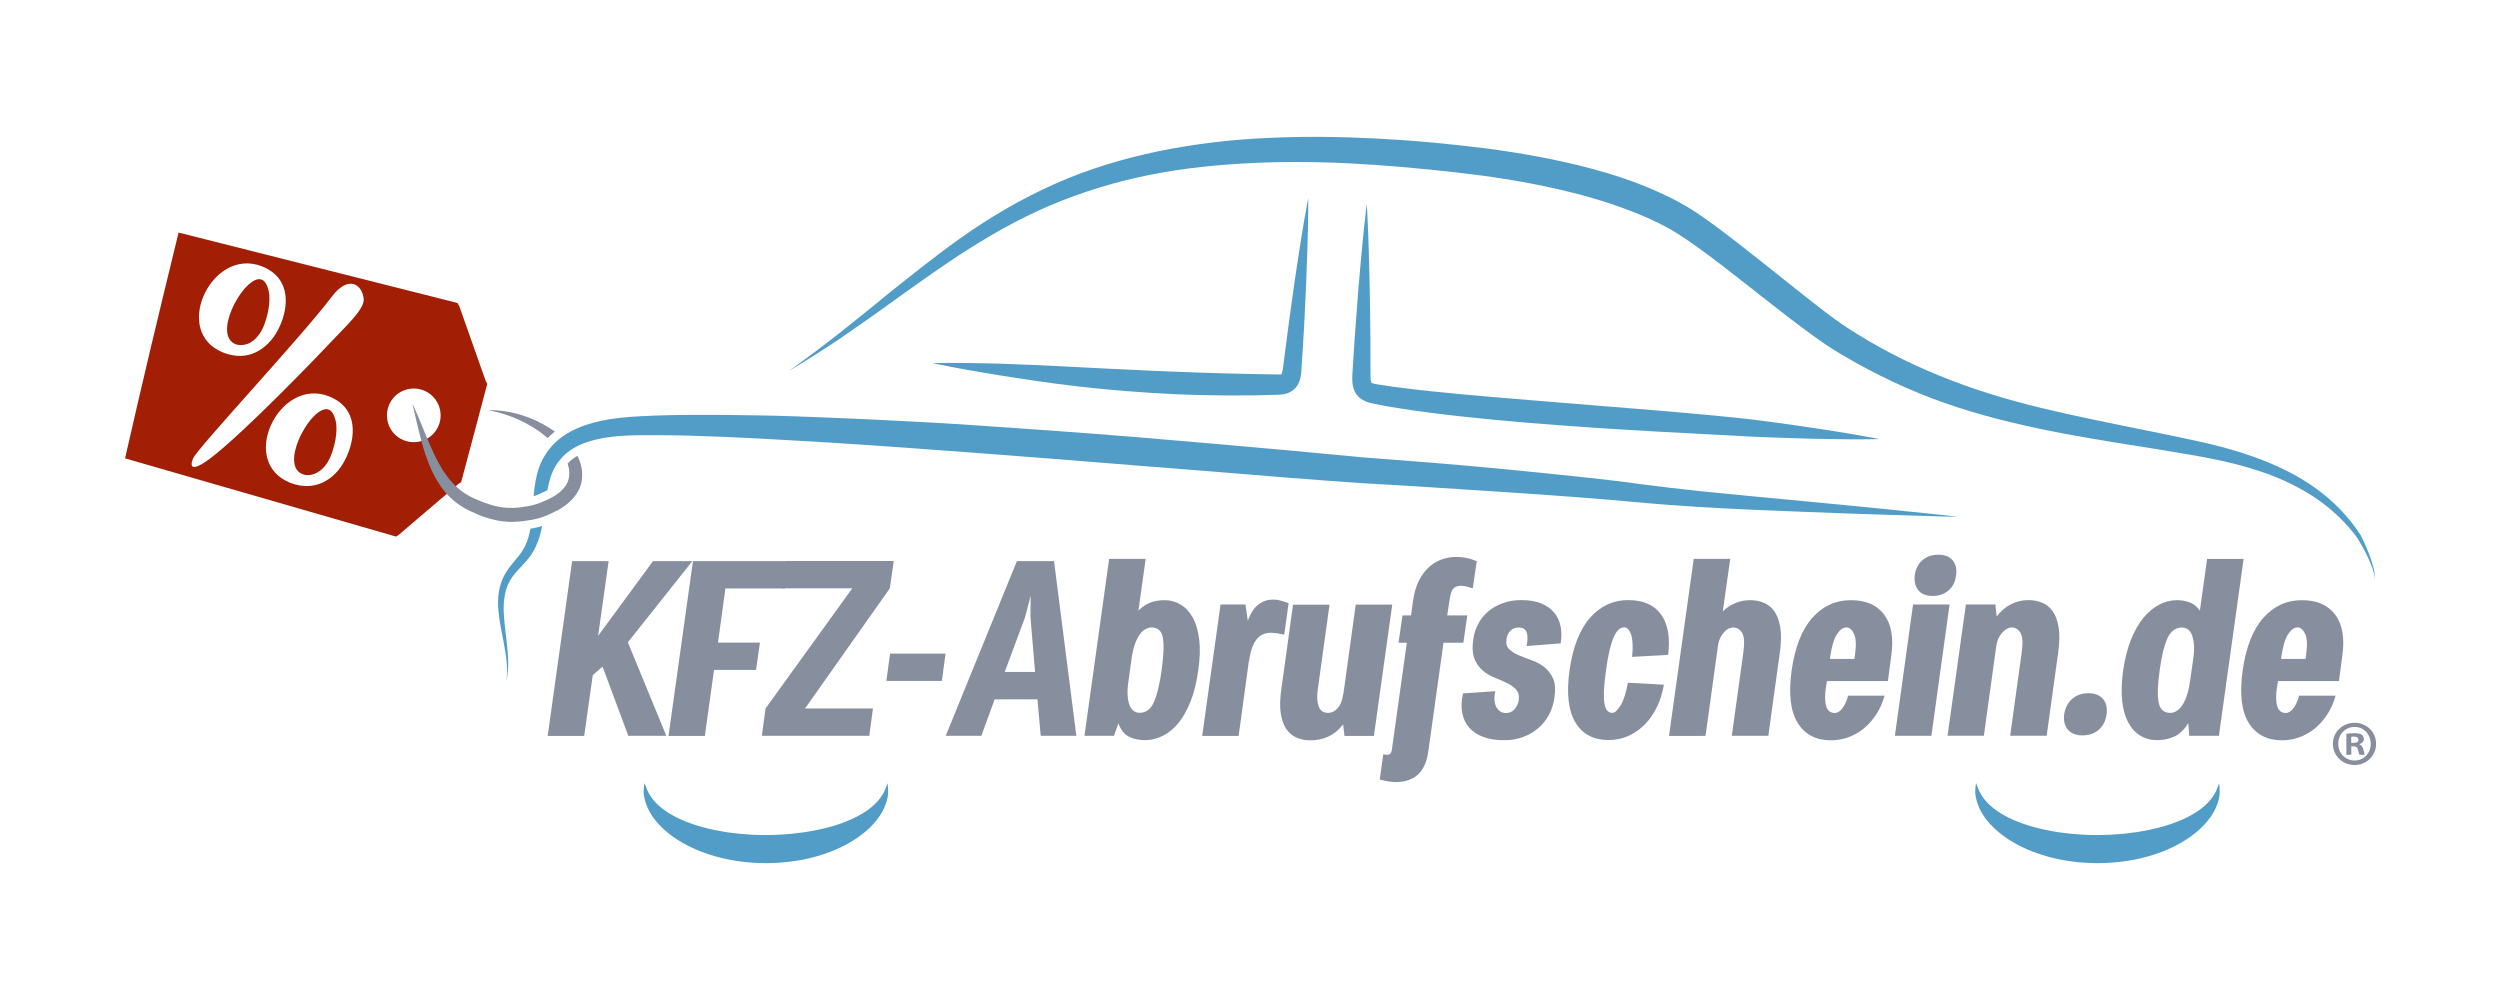 <svg xmlns="http://www.w3.org/2000/svg" xmlns:xlink="http://www.w3.org/1999/xlink" id="Layer_1" x="0px" y="0px" viewBox="0 0 2834.6 1133.9" style="enable-background:new 0 0 2834.6 1133.9;" xml:space="preserve"><style type="text/css">	.st0{fill:#878F9E;}	.st1{fill:#529DC7;}	.st2{fill:#A21F06;}</style><g id="XMLID_1_">	<g id="XMLID_217_">		<path id="XMLID_258_" class="st0" d="M621,834.3l27.7-198.1h41.4l-11.9,84.7l62.2-84.7H785l-73.1,92.1l43.6,106h-43.1l-29.2-78.5   l-11.1,9.7l-9.7,68.9H621z"></path>		<path id="XMLID_256_" class="st0" d="M758,834.3l27.7-198.1h108.7l-4.5,31h-67.4l-8.4,61.4h47.6l-4.5,31h-47.6l-10.4,74.8H758z"></path>		<path id="XMLID_254_" class="st0" d="M891.5,636.1h121.9l-4.5,31l-96.1,136.2h77l-4.2,31H863.8l4.2-31l98.3-136.2h-79.3   L891.5,636.1z"></path>		<path id="XMLID_252_" class="st0" d="M1009.2,741.1h62.9l-4.2,31H1005L1009.2,741.1z"></path>		<path id="XMLID_249_" class="st0" d="M1220.4,834.3h-40.4l-3.7-41.4h-48.5l-15.1,41.4h-40.4l80.7-198.1h42.1L1220.4,834.3z    M1139.2,761.9h34.4l-5.2-61.9l0.2-24.5l-6.4,24.5L1139.2,761.9z"></path>		<path id="XMLID_246_" class="st0" d="M1229.6,834.3l28-200.6h41.4l-8.2,58.7c4.1-4.3,8.7-7.3,13.6-9.2c5-1.8,10.3-2.7,16.1-2.7   c6.6,0,12.7,1.7,18.2,5c5.5,3.3,10.1,8.2,13.7,14.7c3.6,6.5,6.1,14.8,7.3,24.8c1.2,10,0.9,21.7-1.1,35c-1.8,13.4-4.7,25-8.5,34.9   c-3.9,9.9-8.5,18.1-13.7,24.6c-5.3,6.5-11.2,11.4-17.7,14.7c-6.5,3.3-13.3,5-20.4,5c-7.4,0-13.7-1.4-18.8-4.2   c-5.1-2.8-8.9-7.8-11.4-15.1l-5,14.4H1229.6z M1305.6,711.4c-2,0-4.1,0.6-6.4,1.7c-2.3,1.2-4.5,3.1-6.6,5.8   c-2.1,2.7-3.9,6.4-5.6,10.9c-1.7,4.5-3,10.2-4,17l-4.2,30.7c-0.5,5.8-0.5,10.6,0.1,14.6c0.6,4,1.5,7.1,2.8,9.5   c1.3,2.4,2.9,4.1,4.7,5.1c1.8,1,3.7,1.5,5.7,1.5c7.1,0,12.5-3.9,16.1-11.8c3.6-7.8,6.6-20,8.9-36.5c2.3-16.5,2.8-28.7,1.4-36.7   C1317.2,715.4,1312.9,711.4,1305.6,711.4z"></path>		<path id="XMLID_244_" class="st0" d="M1363.1,834.3l20.8-148.9h28.2l2.7,18.3c3-7.9,6.5-13.6,10.6-17.1c4.1-3.5,8.4-5.6,12.8-6.3   c4.4-0.7,8.6-0.6,12.6,0.4c4,1,7.5,2.1,10.3,3.2l-5,35.7c-5-1.2-9.6-1.9-13.9-2.1c-4.3-0.2-8.2,0.5-11.6,2.4   c-3.5,1.8-6.4,5.1-8.9,9.8c-2.5,4.7-4.3,11.4-5.5,20.2l-0.2-0.2l-11.6,84.7H1363.1z"></path>		<path id="XMLID_242_" class="st0" d="M1507.5,685.4l-13.1,94.6c-0.8,5.6-1.1,10.2-0.7,13.9c0.3,3.6,1.1,6.5,2.2,8.7   c1.2,2.1,2.6,3.6,4.3,4.5c1.7,0.8,3.6,1.2,5.6,1.2c4,0,7.6-1.7,10.8-5.2c3.2-3.5,5.3-8.7,6.3-15.6h0.2l14.1-102h41.4l-20.8,148.9   h-33.4l-1.5-13.1c-9.2,12.1-21.6,18.1-37.2,18.1c-5.6,0-10.8-1-15.5-3c-4.7-2-8.6-5.3-11.8-9.9c-3.1-4.6-5.2-10.7-6.3-18.2   c-1.1-7.5-0.8-16.9,0.9-28.1l13.1-94.6H1507.5z"></path>		<path id="XMLID_240_" class="st0" d="M1590.2,697.8h9.7l2.2-16.3c1.5-10.7,4.5-19.8,8.9-27.1c4.5-7.3,9.9-12.9,16.5-16.7   c6.5-3.8,13.8-5.9,21.8-6.2c8-0.3,16.4,1.2,25.1,4.7l-4.5,31c-5-1.8-9-2.8-12.3-3c-3.2-0.2-5.8,0.4-7.8,1.6s-3.4,3.2-4.3,5.9   c-0.9,2.7-1.6,6-2.1,9.8l-2.5,16.3h22.8l-4.5,31h-22.5l-17.3,123.6c-2.1,15.2-8.2,25.3-18.1,30.3c-9.9,5-22.2,5.4-36.9,1.1l4-28.5   c4,0.8,6.5,0.7,7.7-0.5c1.2-1.2,1.9-3.1,2.2-5.9l16.8-120.1h-9.4L1590.2,697.8z"></path>		<path id="XMLID_238_" class="st0" d="M1670.5,724.5c0.8-5.9,2.6-11.6,5.5-17c2.8-5.4,6.5-10,11.1-14c4.6-4,10.1-7.1,16.5-9.5   c6.4-2.4,13.5-3.6,21.4-3.6c8.7,0,16.2,1.2,22.3,3.7c6.1,2.5,11,5.9,14.7,10.3c3.7,4.4,6.2,9.5,7.4,15.5   c1.2,5.9,1.3,12.5,0.1,19.6l-38.6,3c1.3-6.1,1.4-11.1,0.2-15.1c-1.2-4-4.2-5.9-9.2-5.9c-4,0-7.1,1.3-9.5,3.8   c-2.4,2.6-3.8,5.7-4.3,9.5c-0.7,5,0.4,8.8,3.2,11.4c2.8,2.6,6.4,4.9,10.9,6.8c4.5,1.9,9.3,3.8,14.5,5.6c5.2,1.8,9.9,4.4,14.2,7.7   c4.3,3.3,7.6,7.6,10,13c2.4,5.4,2.9,12.6,1.6,21.7c-1,6.9-3,13.3-6.1,19.2c-3.1,5.9-7.1,10.9-12,15.2c-5,4.3-10.7,7.7-17.3,10.2   c-6.6,2.5-13.9,3.7-21.8,3.7c-8.9,0-16.7-1.2-23.4-3.7c-6.7-2.5-12.1-6-16.1-10.6c-4-4.6-6.7-10.2-7.9-16.8c-1.2-6.6-1-14,0.9-22   l36.7-2.5c-1,4.3-1.3,8-0.9,11.1c0.4,3.1,1.2,5.7,2.5,7.7c1.2,2,2.8,3.5,4.6,4.5c1.8,1,3.7,1.5,5.7,1.5c4.1,0,7.5-1.5,10-4.6   c2.6-3.1,4.1-6.4,4.6-10c0.7-5.1-0.3-9.1-3-12c-2.6-2.9-6.1-5.4-10.3-7.4c-4.2-2.1-8.8-4.1-13.9-6.1c-5-2-9.6-4.7-13.6-8.1   c-4-3.4-7.2-7.8-9.4-13.4C1669.6,741.2,1669.1,733.8,1670.5,724.5z"></path>		<path id="XMLID_236_" class="st0" d="M1850.5,744.8c0.7-6.4,0.8-11.8,0.5-16.1c-0.3-4.3-1-7.7-2-10.3c-1-2.6-2.1-4.4-3.5-5.5   c-1.3-1.1-2.6-1.6-3.7-1.6c-2.3,0-4.5,0.8-6.4,2.5c-2,1.7-3.8,4.4-5.6,8.3c-1.7,3.9-3.3,8.9-4.8,15.1c-1.5,6.2-2.8,13.7-4,22.7   c-1.3,9.2-2.1,16.9-2.4,23c-0.2,6.1,0,11.1,0.6,14.9c0.7,3.8,1.8,6.5,3.3,8.1c1.6,1.6,3.5,2.4,5.8,2.4c2.6,0,5.7-2.9,9.3-8.7   c3.5-5.8,6.2-14.3,8.1-25.5l40.9,2.2c-1.5,8.9-4,17.2-7.7,24.9s-8.2,14.3-13.6,19.9c-5.5,5.6-11.7,10-18.7,13.2   c-7,3.2-14.6,4.8-22.7,4.8c-17,0-29.6-6.6-37.6-19.9c-8.1-13.3-10.3-33.1-6.7-59.3c3.8-26.4,11.6-46.3,23.4-59.6   c11.8-13.3,26.2-19.9,43.2-19.9c9.1,0,16.8,1.6,23.2,4.7c6.4,3.1,11.3,7.5,15,13.1c3.6,5.6,6,12.2,7.1,19.7   c1.1,7.5,1,15.7-0.1,24.6L1850.5,744.8z"></path>		<path id="XMLID_234_" class="st0" d="M1892.4,834.3l28-200.6h41.4l-8.4,59.4c8.9-8.4,19.2-12.6,31-12.6c5.6,0,10.8,1,15.6,3   c4.8,2,8.8,5.3,12,9.9c3.2,4.6,5.4,10.7,6.6,18.3c1.2,7.6,1,16.9-0.5,28l-13.1,94.6h-41.4l13.1-94.6c1.5-10.9,1-18.3-1.5-22.3   c-2.5-4-5.9-5.9-10.4-5.9c-1.3,0-2.8,0.4-4.5,1.1c-1.7,0.7-3.3,1.9-4.8,3.5c-1.6,1.6-3,3.5-4.3,5.8c-1.3,2.3-2.3,5-3,8.2   l-14.4,104.3H1892.4z"></path>		<path id="XMLID_231_" class="st0" d="M2098.5,680.5c17.2,0,29.8,5.5,38,16.6c8.2,11.1,10.8,26.8,7.8,47.1l-3.7,28h-69.1   c-1.3,6.8-2,12.5-2.1,17.1c-0.1,4.6,0.3,8.3,1.1,11.1c0.8,2.8,2.1,4.8,3.7,6.1c1.6,1.2,3.6,1.9,5.9,1.9c3.3,0,6.3-1.8,9-5.5   c2.7-3.6,4.8-8.3,6.3-14.1h41.4c-2.3,8.3-5.6,15.5-9.8,21.8c-4.2,6.3-9,11.6-14.4,15.9c-5.4,4.3-11.2,7.5-17.5,9.7   c-6.3,2.1-12.6,3.2-19.1,3.2c-17,0-29.6-6.6-37.8-19.9c-8.2-13.3-10.4-33.1-6.8-59.3c3.8-26.4,11.6-46.3,23.4-59.6   C2066.8,687.1,2081.3,680.5,2098.5,680.5z M2093.5,711.4c-3.8,0-7.4,2.6-10.8,7.9c-3.4,5.3-5.9,13.9-7.6,25.8l-0.2,2h27.7l0.7-5   c1.5-10.9,1.1-18.7-1.2-23.5C2099.9,713.8,2097,711.4,2093.5,711.4z"></path>		<path id="XMLID_228_" class="st0" d="M2148.5,834.3l20.6-148.9h41.4l-20.6,148.9H2148.5z M2171,652.2c1-7.1,3.9-12.8,8.7-17   c4.8-4.2,10.8-6.3,18.1-6.3c7.1,0,12.5,2.1,16.1,6.3c3.6,4.2,5,9.9,4,17c-0.8,7.3-3.7,13-8.5,17.2c-4.9,4.2-10.9,6.3-18,6.3   c-7.3,0-12.7-2.1-16.2-6.3C2171.6,665.2,2170.2,659.5,2171,652.2z"></path>		<path id="XMLID_226_" class="st0" d="M2208.2,834.3l20.8-148.9h33.4l1.5,13.6c4.6-6.1,10-10.7,16.2-13.9   c6.2-3.1,12.8-4.7,19.9-4.7c5.6,0,10.8,1,15.6,3c4.8,2,8.8,5.3,12,9.9c3.2,4.6,5.4,10.7,6.6,18.3c1.2,7.6,1,16.9-0.5,28   l-13.1,94.6h-41.4l13.1-94.6c1.5-10.9,1-18.3-1.5-22.3c-2.5-4-5.9-5.9-10.4-5.9c-1.3,0-2.8,0.5-4.6,1.4c-1.7,0.9-3.4,2.2-5.1,4   c-1.7,1.7-3.1,3.9-4.5,6.4c-1.3,2.6-2.2,5.6-2.7,9l-14.1,102H2208.2z"></path>		<path id="XMLID_224_" class="st0" d="M2340.4,810c1.2-7.4,4.2-13.3,9.2-17.6c5-4.3,11.1-6.4,18.3-6.4c7.3,0,12.8,2.1,16.5,6.4   c3.7,4.3,5.1,10.2,4.1,17.6c-1,7.4-4,13.2-8.9,17.5c-5,4.2-11.1,6.3-18.3,6.3c-7.3,0-12.8-2.1-16.5-6.3   C2341,823.2,2339.6,817.4,2340.4,810z"></path>		<path id="XMLID_221_" class="st0" d="M2407.3,760c2-13.4,5-25.1,9-35c4-10,8.8-18.2,14.2-24.8c5.5-6.5,11.4-11.4,17.8-14.7   c6.4-3.3,13-5,19.8-5c5.6,0,10.6,0.9,15.1,2.7c4.5,1.8,8.2,4.9,11.1,9.2l8.2-58.7h41.4l-28,200.6h-33.7l-1-14.4   c-4.5,7.3-9.7,12.3-15.6,15.1c-5.9,2.8-12.6,4.2-19.8,4.2c-7.1,0-13.4-1.7-18.9-5c-5.5-3.3-10.1-8.2-13.6-14.7   c-3.6-6.5-5.9-14.7-7.1-24.6C2405.2,785,2405.5,773.3,2407.3,760z M2460.8,808.3c2,0,4.1-0.6,6.3-1.7c2.2-1.2,4.4-3.1,6.4-5.8   c2.1-2.7,3.9-6.4,5.6-10.9c1.6-4.5,3-10.2,4-17l3.7-26c1-6.8,1.2-12.4,0.7-17s-1.4-8.2-2.6-10.9c-1.2-2.7-2.8-4.7-4.8-5.8   c-2-1.2-4-1.7-5.9-1.7c-7.3,0-12.8,4-16.5,11.9s-6.7,20.1-9,36.7c-2.3,16.5-2.7,28.7-1.1,36.5   C2449.1,804.3,2453.5,808.3,2460.8,808.3z"></path>		<path id="XMLID_218_" class="st0" d="M2609.9,680.5c17.2,0,29.8,5.5,38,16.6c8.2,11.1,10.8,26.8,7.8,47.1l-3.7,28h-69.1   c-1.3,6.8-2,12.5-2.1,17.1c-0.1,4.6,0.3,8.3,1.1,11.1c0.8,2.8,2.1,4.8,3.7,6.1c1.6,1.2,3.6,1.9,5.9,1.9c3.3,0,6.3-1.8,9-5.5   c2.7-3.6,4.8-8.3,6.3-14.1h41.4c-2.3,8.3-5.6,15.5-9.8,21.8c-4.2,6.3-9,11.6-14.4,15.9c-5.4,4.3-11.2,7.5-17.5,9.7   c-6.3,2.1-12.6,3.2-19.1,3.2c-17,0-29.6-6.6-37.8-19.9c-8.2-13.3-10.4-33.1-6.8-59.3c3.8-26.4,11.6-46.3,23.4-59.6   C2578.2,687.1,2592.7,680.5,2609.9,680.5z M2605,711.4c-3.8,0-7.4,2.6-10.8,7.9c-3.4,5.3-5.9,13.9-7.6,25.8l-0.2,2h27.7l0.7-5   c1.5-10.9,1.1-18.7-1.2-23.5C2611.3,713.8,2608.4,711.4,2605,711.4z"></path>	</g>	<path id="XMLID_159_" class="st1" d="M976.9,357.6c4.8-3.9,9.5-7.7,14.4-11.6c7.7-6.3,14.5-12,22.3-18.2l29.2-23.1  c14.9-11.6,29.9-23.1,45.4-34.1c33.5-23.8,69.4-45,107.4-61.9c38-17,78.1-29,118.8-37.4c40.7-8.3,82-13.1,123.3-14.9  c41.3-2,82.6-1.4,123.7,0.7c20.6,1.1,41.1,2.5,61.6,4.4c20.5,2,40.9,4.1,61.4,6.7c41,5.4,81.8,12.7,122.2,23.6  c20.1,5.5,40.2,11.8,59.8,19.9c9.8,4,19.5,8.4,29.1,13.2c4.8,2.4,9.5,5,14.2,7.7l1.8,1l1.2,0.7l0.8,0.5l3.2,2  c2.2,1.4,4.3,2.6,6.6,4.2c4.5,3.1,9.1,6.1,13.3,9.2c4.3,3,8.5,6.1,12.6,9.2c8.3,6.2,16.5,12.5,24.6,18.8  c16.2,12.6,32.2,25.4,48.1,38.1c16,12.6,31.8,25.4,47.7,37.5c4,3,8,6.1,12,8.9l6,4.3l6,4l2.9,1.9l3.2,2l6.5,4.1  c4.3,2.7,8.5,5.1,12.8,7.7c34.4,20.2,70.9,36.7,108.5,50.2c37.7,13.6,76.7,23.7,116.3,32.5c39.6,8.7,79.6,16.5,119.7,24.8  c19.9,4.2,40.2,8.3,60.1,13.8c19.9,5.5,39.7,12.2,58.6,20.8c19,8.6,37.1,19.2,53.3,32.4c16.2,13.1,30.3,28.7,41.4,46.1l0.1,0.2l0,0  c3.9,7.8,7.3,15.7,10.3,23.9c1.5,4.1,2.8,8.2,3.9,12.4c1,4.2,1.8,8.5,1.6,12.8c-0.3-4.3-1.5-8.4-2.9-12.5c-1.4-4-3.1-8-4.9-11.8  c-3.6-7.7-7.8-15.2-12.2-22.5l0.1,0.2c-12-16.2-26.5-30.4-42.7-42c-16.3-11.6-34.1-20.9-52.7-28.2c-18.6-7.3-38-12.8-57.6-17.1  c-9.8-2.2-19.7-4.1-29.6-5.9c-10-1.8-20-3.5-30.1-5.1c-40.2-6.7-80.6-12.5-120.9-20.2c-40.3-7.7-80.7-16.9-120.2-29.8  c-39.6-12.8-77.9-29.8-114.3-50.1c-4.5-2.6-9.2-5.2-13.6-7.8l-6.6-3.9l-3.3-2l-3.5-2.2l-6.8-4.4l-6.5-4.5c-4.4-3-8.5-6-12.7-9.1  c-16.7-12.2-33-24.7-49-37.4c-16.1-12.6-32-25.2-48.1-37.6c-8-6.2-16.1-12.3-24.2-18.2c-4-3-8.1-5.9-12.2-8.7  c-4.1-3-8-5.5-11.9-8.1c-1.9-1.3-4.2-2.7-6.3-4l-3.3-2l-0.8-0.5l-0.4-0.3c0.5,0.3-0.1,0-0.1,0l-1.6-0.9c-4.2-2.4-8.4-4.6-12.8-6.8  c-8.7-4.3-17.6-8.3-26.7-11.9c-18.2-7.2-37.1-13.5-56.2-18.8c-38.4-10.6-78-18-117.8-23.4c-40-5.2-80.4-9.2-120.6-12.1  c-40.3-2.8-80.7-4-120.9-2.9c-40.2,1.3-80.3,4.4-119.8,11.3c-39.5,6.8-78.2,17.6-115.4,32.2c-37.3,14.7-72.7,33.9-106.8,55.7  c-13.8,8.7-27.4,17.9-40.8,27.3l-32.8,23.2c-9.2,6.6-17.3,12.6-26.5,19.1c-3.9,2.8-7.1,5.1-11,7.8l-29.6,20.6  c-3.2,2.2-6.4,4.4-9.8,6.6c-17,11.3-34.3,22.3-51.9,32.6c19.2-13.6,38-27.7,56.5-42.2L976.9,357.6z"></path>	<path id="XMLID_213_" class="st1" d="M1549.7,231c0,0-1.6,12.4-3.8,34.2c-1.1,10.9-2.4,24.1-3.7,39.3c-0.7,7.6-1.4,15.7-2.1,24.2  c-0.6,8.5-1.3,17.5-2,26.8c-1.5,18.7-2.9,38.9-4.2,60.4c-0.2,2.7-0.3,5.4-0.5,8.1c-0.2,2.8-0.3,6,0,9.6c0.3,3.6,1.1,8.2,4.1,12.7  l0.9,1.3c0.3,0.5,1,1.2,1.5,1.8c0.9,1,1.9,1.9,3,2.6c2.1,1.5,4.2,2.6,6.2,3.4c4.1,1.5,7.2,2.1,10.2,2.7c2.8,0.5,5.6,1.1,8.4,1.6  c2.8,0.5,5.7,1.1,8.5,1.6c2.9,0.5,5.8,0.9,8.8,1.4c23.6,3.8,47.6,6.8,72.2,9.5c24.5,2.7,49.5,5,74.4,7.1  c24.9,2.1,49.9,3.9,74.4,5.6c24.5,1.6,48.7,3.1,72.1,4.4c23.4,1.3,45.9,2.5,67.4,3.6c10.7,0.6,21.1,1.1,31.1,1.7  c10,0.6,19.8,0.9,29.2,1.3c18.7,0.6,35.9,1.3,51.2,1.6c15.2,0.2,28.5,0.6,39.5,0.6c11,0.1,19.6,0,25.5-0.1c5.9,0,9-0.2,9-0.2  s-3.1-0.7-8.9-1.7c-5.8-1.1-14.3-2.6-25.1-4.4c-10.8-1.9-23.9-3.8-39-6.2c-15.1-2.3-32.1-4.6-50.7-7.2c-9.3-1.1-18.9-2.6-29-3.6  c-10.1-1-20.5-2.1-31.2-3.2c-21.4-2-43.9-4.1-67.3-6c-46.6-3.8-96.3-7.8-146-11.9c-12.4-1-24.8-2.1-37.2-3.1  c-12.3-1.1-24.6-2.2-36.8-3.2c-24.3-2.4-48.4-4.6-71.1-7.6c-2.9-0.4-5.7-0.7-8.5-1.1c-2.9-0.4-5.7-0.9-8.6-1.3  c-5.4-0.9-12.3-1.7-14.8-2.5c-1.3-0.5-1.4-0.6-1.6-0.7c-0.2-0.1-0.7-1.2-1-3c-0.5-3.5-0.2-9.6-0.3-14.9c0-21.5-0.1-41.8-0.4-60.5  c-0.1-9.4-0.2-18.4-0.4-26.9c-0.2-8.5-0.4-16.6-0.6-24.3c-0.3-15.2-0.8-28.5-1.2-39.5C1550.6,243.6,1549.7,231,1549.7,231z"></path>	<path id="XMLID_212_" class="st1" d="M1483.4,224.6c0,0-1.9,9.5-4.8,26.1c-1.4,8.3-3.1,18.4-4.9,30c-1.7,11.6-3.7,24.7-5.9,39  c-2,14.3-4.1,29.8-6.4,46.1c-2.1,16.4-4.4,33.6-6.7,51.4c-0.3,2.1-0.7,4-1.1,5.4c-0.4,1.4-0.9,2.3-1.1,2.3c-0.2,0,0.4-0.5,0.1-0.4  c-0.4,0-1.6,0.2-3.6,0.1c-9.2-0.2-18.5-0.3-27.9-0.5c-18.8-0.3-37.9-0.9-57-1.5c-19.1-0.7-38.2-1.3-57-2.2  c-18.8-0.9-37.3-1.7-55.2-2.6c-35.8-1.7-69.3-3.8-98.2-4.7c-7.2-0.3-14.1-0.5-20.7-0.8c-6.6-0.1-12.8-0.3-18.7-0.4  c-11.7-0.3-22-0.4-30.4-0.4c-16.9-0.1-26.6,0.2-26.6,0.2s9.4,2.1,26,5.2c8.3,1.6,18.4,3.4,30,5.3c5.8,1,11.9,2,18.4,3.1  c6.5,1,13.3,2.1,20.5,3.2c28.5,4.5,61.9,9.1,98,12.6c9,0.8,18.2,1.6,27.5,2.4c9.3,0.7,18.7,1.4,28.2,2c19,1.1,38.3,2.1,57.6,2.5  c19.3,0.5,38.6,0.5,57.7,0.3c9.6-0.2,18.8-0.4,28.3-0.7c2.7-0.2,6.1-0.3,10.1-1.7c4-1.3,8.6-4.5,11-8.3c2.5-3.8,3.5-7.3,4.1-10.3  c0.6-3,0.8-5.7,0.9-8c1.3-18.1,2.3-35.4,3.2-52c0.8-16.5,1.5-32.1,2.2-46.5c0.5-14.4,1-27.6,1.4-39.4c0.3-11.7,0.5-22,0.8-30.4  C1483.3,234.3,1483.4,224.6,1483.4,224.6z"></path>	<path id="XMLID_202_" class="st1" d="M730.8,887.9c0,0-0.3,1.3-0.7,3.9c-0.2,2.6-0.7,6.6,0.3,11.6c0.8,5,2.8,11,6.3,17.3  c3.5,6.3,8.6,12.7,15,18.7c12.8,12.1,30.7,22.3,51.1,29c10.1,3.4,20.9,6,32,7.7c11,1.8,22.4,2.5,33.7,2.6l8.3-0.2  c2.9-0.2,5.9-0.2,8.7-0.5c5.6-0.4,11.2-1.1,16.7-1.9c11.1-1.6,21.8-4.3,32-7.7c10.2-3.4,19.7-7.6,28.3-12.5  c8.6-4.9,16.3-10.5,22.7-16.5c6.4-6,11.5-12.5,15-18.7c3.5-6.3,5.5-12.3,6.3-17.3c0.9-5,0.4-9,0.3-11.5c-0.4-2.6-0.7-3.9-0.7-3.9  s-0.4,1.3-1.1,3.7c-0.9,2.4-2.1,5.8-4.5,9.5c-2.3,3.8-5.6,7.9-10,11.9c-4.4,4-9.9,7.9-16.3,11.4c-6.4,3.6-13.8,6.7-21.7,9.5  c-8,2.8-16.7,5.1-25.8,7c-4.6,0.9-9.2,1.8-13.9,2.5c-4.8,0.6-9.6,1.3-14.4,1.8c-4.9,0.5-9.8,0.7-14.8,1.1c-2.5,0.2-4.8,0.2-7.3,0.3  l-7.7,0.1c-10,0.1-20-0.5-29.7-1.4c-4.9-0.5-9.7-1.1-14.4-1.7c-4.7-0.8-9.4-1.6-13.9-2.5c-9.1-1.9-17.8-4.2-25.8-7  c-8-2.8-15.4-5.9-21.7-9.5c-6.4-3.5-11.9-7.4-16.3-11.4c-4.4-4-7.7-8.1-10-11.9c-2.4-3.8-3.6-7.1-4.5-9.5  C731.1,889.2,730.8,887.9,730.8,887.9z"></path>	<path id="XMLID_201_" class="st1" d="M2240.6,887.9c0,0-0.3,1.3-0.7,3.9c-0.2,2.6-0.7,6.6,0.3,11.6c0.8,5,2.8,11,6.3,17.3  c3.5,6.3,8.6,12.7,15,18.7c12.8,12.1,30.7,22.3,51.1,29c10.1,3.4,20.9,6,32,7.7c11,1.8,22.4,2.5,33.7,2.6l8.3-0.2  c2.9-0.2,5.9-0.2,8.7-0.5c5.6-0.4,11.2-1.1,16.7-1.9c11.1-1.6,21.8-4.3,32-7.7c10.2-3.4,19.7-7.6,28.3-12.5  c8.6-4.9,16.3-10.5,22.7-16.5c6.4-6,11.5-12.5,15-18.7c3.5-6.3,5.5-12.3,6.3-17.3c0.9-5,0.4-9,0.3-11.5c-0.4-2.6-0.7-3.9-0.7-3.9  s-0.4,1.3-1.1,3.7c-0.9,2.4-2.1,5.8-4.5,9.5c-2.3,3.8-5.6,7.9-10,11.9c-4.4,4-9.9,7.9-16.3,11.4c-6.4,3.6-13.8,6.7-21.7,9.5  c-8,2.8-16.7,5.1-25.8,7c-4.6,0.9-9.2,1.8-13.9,2.5c-4.8,0.6-9.6,1.3-14.4,1.8c-4.9,0.5-9.8,0.7-14.8,1.1c-2.5,0.2-4.8,0.2-7.3,0.3  l-7.7,0.1c-10,0.1-20-0.5-29.7-1.4c-4.9-0.5-9.7-1.1-14.4-1.7c-4.7-0.8-9.4-1.6-13.9-2.5c-9.1-1.9-17.8-4.2-25.8-7  c-8-2.8-15.4-5.9-21.7-9.5c-6.4-3.5-11.9-7.4-16.3-11.4c-4.4-4-7.7-8.1-10-11.9c-2.4-3.8-3.6-7.1-4.5-9.5  C2241,889.2,2240.6,887.9,2240.6,887.9z"></path>	<g id="XMLID_214_">		<path id="XMLID_305_" class="st2" d="M372.9,464.5c-9.8-4.1-26,14.5-34.2,34.1c-7.1,16.9-8.4,34.7,5,39.3   c5.3,1.7,11.3,0.6,16.1-2.2c7.3-4.1,11.7-10.8,14.7-17.3c4.9-11.7,9-29.3,6-41.7C378.8,470,376.3,465.9,372.9,464.5z"></path>		<path id="XMLID_307_" class="st2" d="M267.8,390.5c4.9,1.5,11.1,0.7,16-2c7.1-4.2,11.8-11,14.7-17.5c4.9-11.7,9-29.3,6-41.7   c-1.7-7.1-4.4-10.8-7.6-12.2c-9.8-4.1-25.9,14.4-34.2,34.1C255.5,368.4,254.4,385.8,267.8,390.5z"></path>		<path id="XMLID_402_" class="st2" d="M550.7,431.9l-30-84.9l-1.9-3.4l-3.7-1l-312.6-78.9l-1.4,5.7l-15.2,62.5l-15,62.5l-14.7,62.6   c-4.9,20.9-9.6,41.8-14.4,62.7l304.1,87.8l3.1,0.9l2.9-1.8l68.1-58.1l2.8-1.7l0.9-3.3c9.5-35,18.6-70,27.9-105l0.9-3.3   L550.7,431.9z M230.6,336.1c10.8-25.7,37.2-45.8,66.7-34c34.2,13.9,29,47.9,20,67.6c-5.1,11.6-13.1,21.5-23.5,27.7   c-10.8,6.6-23,7.6-34.4,4.4c-2.4-0.6-4.9-1.5-7.4-2.5C224.3,387.6,220.7,359.6,230.6,336.1z M393.2,517.3   c-5.1,11.6-12.9,21.6-23.2,27.6c-10.8,6.6-23.2,7.5-34.5,4.6c-2.6-0.7-5.1-1.6-7.4-2.5c-28-11.8-31.5-40-21.5-63.5   c10.8-25.7,37.5-45.7,66.7-34C407.5,463.4,402.3,497.2,393.2,517.3z M383.1,379.6c-23.4,24.8-105.6,110.3-144.4,139.9   c-15.8,12.1-25.6,14.3-19.7,0.2c5.1-12,122.1-136.8,157.2-183.3c19.2-25.5,35.1-13.5,36.2,3.3   C412.7,350.7,392.1,369.9,383.1,379.6z M475,500.8c-16.5,3.2-32.5-7.5-35.7-24c-3.2-16.5,7.5-32.5,24-35.7   c16.5-3.2,32.5,7.5,35.7,24C502.3,481.6,491.5,497.6,475,500.8z"></path>	</g>	<g id="XMLID_348_">		<path id="XMLID_349_" class="st0" d="M644.9,524.3c-0.5,0.5-0.9,1-1.3,1.5c1.1,3.2,1.8,6.5,1.9,9.9c0.1,4.9-0.8,9.6-3.2,13.5   c-2.5,4.2-6.1,8-10.6,11.1c-2.2,1.6-4.7,3-7.1,4.3c-2.5,1.3-5.6,2.7-8.4,3.9c-2.8,1.3-5.3,2.3-8,3.1c-2.7,0.8-5.5,1.5-8.4,2.1   c-12.2,2.4-23.6,3.1-35,0.7c-5.7-1.1-11.3-2.9-16.8-4.9c-2.7-1-5.3-2.1-8.2-3.4c-2.6-1.1-5.1-2.3-7.5-3.6   c-9.7-5.2-17.6-12.5-24-20.6c-6.4-8.1-11.2-17.1-15.4-25.5c-4.1-8.5-7.4-16.6-10.4-23.8c-2.9-7.2-5.5-13.6-7.7-18.8   c-4.3-10.4-7.2-16.2-7.2-16.2s1.4,6.3,4,17.3c1.3,5.5,2.8,12.2,4.8,19.8c1.9,7.6,4.3,16.2,7.7,25.5c3.3,9.3,7.7,19.3,14.2,29.1   c6.4,9.8,15.5,19.2,26.8,25.9c2.8,1.7,5.7,3.3,8.7,4.6c2.7,1.3,5.7,2.6,8.8,3.9c6,2.5,12.4,4.5,19.1,6c6.7,1.5,13.8,2.2,20.8,2   c7.1-0.2,13.7-1.1,20.4-2.3c3.4-0.6,6.8-1.4,10.3-2.5c3.4-1.1,6.9-2.5,9.9-3.9c3-1.4,5.7-2.7,8.9-4.3c3.2-1.7,6.2-3.6,9.1-5.7   c5.7-4.3,11-9.7,14.6-16.4c3.8-6.9,4.9-14.8,4.3-21.8c-0.5-6.5-2.6-12.7-5.3-18c-0.2,0.1-0.3,0.2-0.5,0.3   C650.6,519.2,647.4,521.7,644.9,524.3z"></path>	</g>	<path id="XMLID_375_" class="st0" d="M620.9,496.7c2.5-2.6,5.3-5,8.2-7.4c-4.4-3-8.7-5.8-13-8.1c-8.7-4.9-17.2-8.2-24.9-10.6  c-7.7-2.4-14.5-3.7-20.2-4.5c-5.6-0.8-10.1-1-13.1-1.1c-3,0-4.6,0-4.6,0s1.6,0.3,4.5,0.9c2.9,0.6,7.2,1.7,12.6,3.3  c5.3,1.6,11.7,3.9,18.6,7.1c3.5,1.6,7.1,3.4,10.8,5.6c3.7,2.1,7.5,4.4,11.4,7.1C614.5,491.4,617.7,494,620.9,496.7z"></path>	<g id="XMLID_399_">		<path id="XMLID_400_" class="st1" d="M604.6,598.9c-1,0.2-2.1,0.4-3.2,0.5c-0.6,3.1-1.2,6.1-2,9c-1.1,4-2.6,7.8-4.3,11.2   c-1.8,3.6-3.9,6.8-6.3,9.9c-4.9,6.3-10.6,12.2-15.1,19.5c-4.3,7-7,14.8-8.1,22.2c-1.2,7.4-1,14.5-0.5,21   c1.2,13.1,3.8,24.3,5.6,34.1c1.9,9.8,3.3,18.1,3.8,24.9c0.6,6.8,0.5,12.1,0.2,15.6c-0.1,1.8-0.3,3.1-0.4,4   c-0.1,0.9-0.2,1.4-0.2,1.4s0.1-0.4,0.3-1.3c0.2-0.9,0.5-2.2,0.7-4c0.6-3.5,1.2-8.8,1.1-15.7c0-6.9-0.7-15.5-1.9-25.4   c-1.1-9.9-2.8-21.3-3.2-33.8c-0.2-12.4,1.5-26.4,10-38.1c4-5.7,9.9-11.1,15.6-17.7c2.9-3.3,5.7-7.1,8-11.1c2.4-4.2,4.3-8.5,5.9-13   c1.8-5.1,3-10.3,4.1-15.6C611.6,597.4,608.3,598.2,604.6,598.9z"></path>		<path id="XMLID_401_" class="st1" d="M2198.6,583.5c-13.7-1.4-33.7-3.5-59.3-6.1c-25.5-2.5-56.5-5.7-92.1-9   c-35.6-3.3-75.7-7.1-119.3-11.5c-21.8-2.3-44.5-4.9-67.8-8c-11.7-1.6-23.8-3.2-36-4.6c-12.2-1.4-24.6-2.7-37.1-4.1   c-50.2-5.3-103.1-10.6-158-15.1c-13.7-1.1-27.5-2.2-41.5-3.3c-13.9-1.1-27.9-2.1-41.9-3.2c-28.1-2.6-56.5-5.3-85.2-8   c-57.5-5.2-115.9-10.3-174.4-15.2c-58.5-4.7-117-8.9-174.6-12.8c-14.4-0.9-28.8-1.9-43.1-2.8c-14.3-0.8-28.5-1.5-42.7-2.3   c-28.3-1.5-56.2-2.8-83.8-3.9c-27.5-1.1-54.6-2.2-81.1-2.6c-26.5-0.5-52.5-0.8-77.8-0.6c-12.6,0-25.3,0.3-37.6,0.7   c-6.1,0.3-12.2,0.5-18.2,0.8c-6.3,0.3-12.3,0.7-18.4,1.3c-12.2,1.1-24.3,2.9-36.1,6.1c-11.8,3.2-23.3,7.8-33.5,14.8   c-5.1,3.5-9.8,7.5-13.8,12.1c-2,2.3-3.9,4.6-5.6,7.2c-0.9,1.3-1.8,2.7-2.4,3.8l-1,1.7l-0.4,0.7l-0.3,0.5l-0.5,1   c-5.5,10.6-7.7,21.7-9.1,32c-0.4,3.2-0.7,6.4-1,9.5c0.1,0,0.3-0.1,0.4-0.1c2-0.6,4.1-1.5,6.7-2.6l2.4-1.1c2-0.9,4-1.9,5.7-2.7   c0.2-0.1,0.3-0.2,0.4-0.2c0-0.1,0-0.2,0.1-0.4c1.7-9.4,4.3-18.6,8.9-26.6l0.8-1.3l1.1-1.7c0.7-1.2,1.4-2,2-2.8   c1.3-1.7,2.9-3.6,4.4-5.2c3.2-3.3,7-6.3,11.1-8.9c16.5-10.3,38.5-14,61.2-15.1c5.7-0.3,11.6-0.4,17.4-0.5c6,0,12.1,0,18.2,0   c12.1,0.1,24.3,0.2,36.9,0.6c50.1,1.3,103,4.6,157.7,7.8c27.4,1.7,55.2,3.6,83.3,5.6c28.2,2.1,56.7,4.2,85.4,6.3   c57.5,4.2,115.8,9,174.2,13.7c58.4,4.5,116.8,9.3,174.3,14c28.8,2.3,57.2,4.4,85.7,6.4c14.1,0.8,28.2,1.6,42.2,2.4   c13.9,0.9,27.7,1.7,41.4,2.6c54.8,3.6,107.7,6.8,157.9,10.7c25.1,1.9,49.3,3.9,72.9,6.1c23.7,2.2,46.7,3.8,68.7,5.2   c44,2.8,84.3,4.1,120,5.6c35.7,1.5,66.8,2.4,92.5,3.3c25.6,0.8,45.8,1.4,59.5,1.8c13.7,0.3,21.1,0.5,21.1,0.5   S2212.2,585,2198.6,583.5z"></path>	</g></g><g>	<path class="st0" d="M2694.1,843.3c0,13.5-10.6,24.1-24.4,24.1c-13.7,0-24.6-10.6-24.6-24.1c0-13.2,10.9-23.8,24.6-23.8  C2683.5,819.5,2694.1,830.1,2694.1,843.3z M2651.2,843.3c0,10.6,7.9,19,18.6,19c10.5,0,18.2-8.4,18.2-18.9  c0-10.6-7.7-19.2-18.3-19.2C2659.1,824.3,2651.2,832.8,2651.2,843.3z M2665.9,855.8h-5.5V832c2.2-0.4,5.2-0.7,9.2-0.7  c4.5,0,6.5,0.7,8.3,1.7c1.3,1,2.3,2.9,2.3,5.2c0,2.6-2,4.7-4.9,5.5v0.3c2.3,0.9,3.6,2.6,4.4,5.8c0.7,3.6,1.2,5.1,1.7,6h-6  c-0.7-0.9-1.2-3.1-1.9-5.8c-0.4-2.6-1.9-3.8-4.9-3.8h-2.6V855.8z M2666,842.3h2.6c3.1,0,5.5-1,5.5-3.5c0-2.2-1.6-3.6-5.1-3.6  c-1.5,0-2.5,0.1-3.1,0.3V842.3z"></path></g></svg>